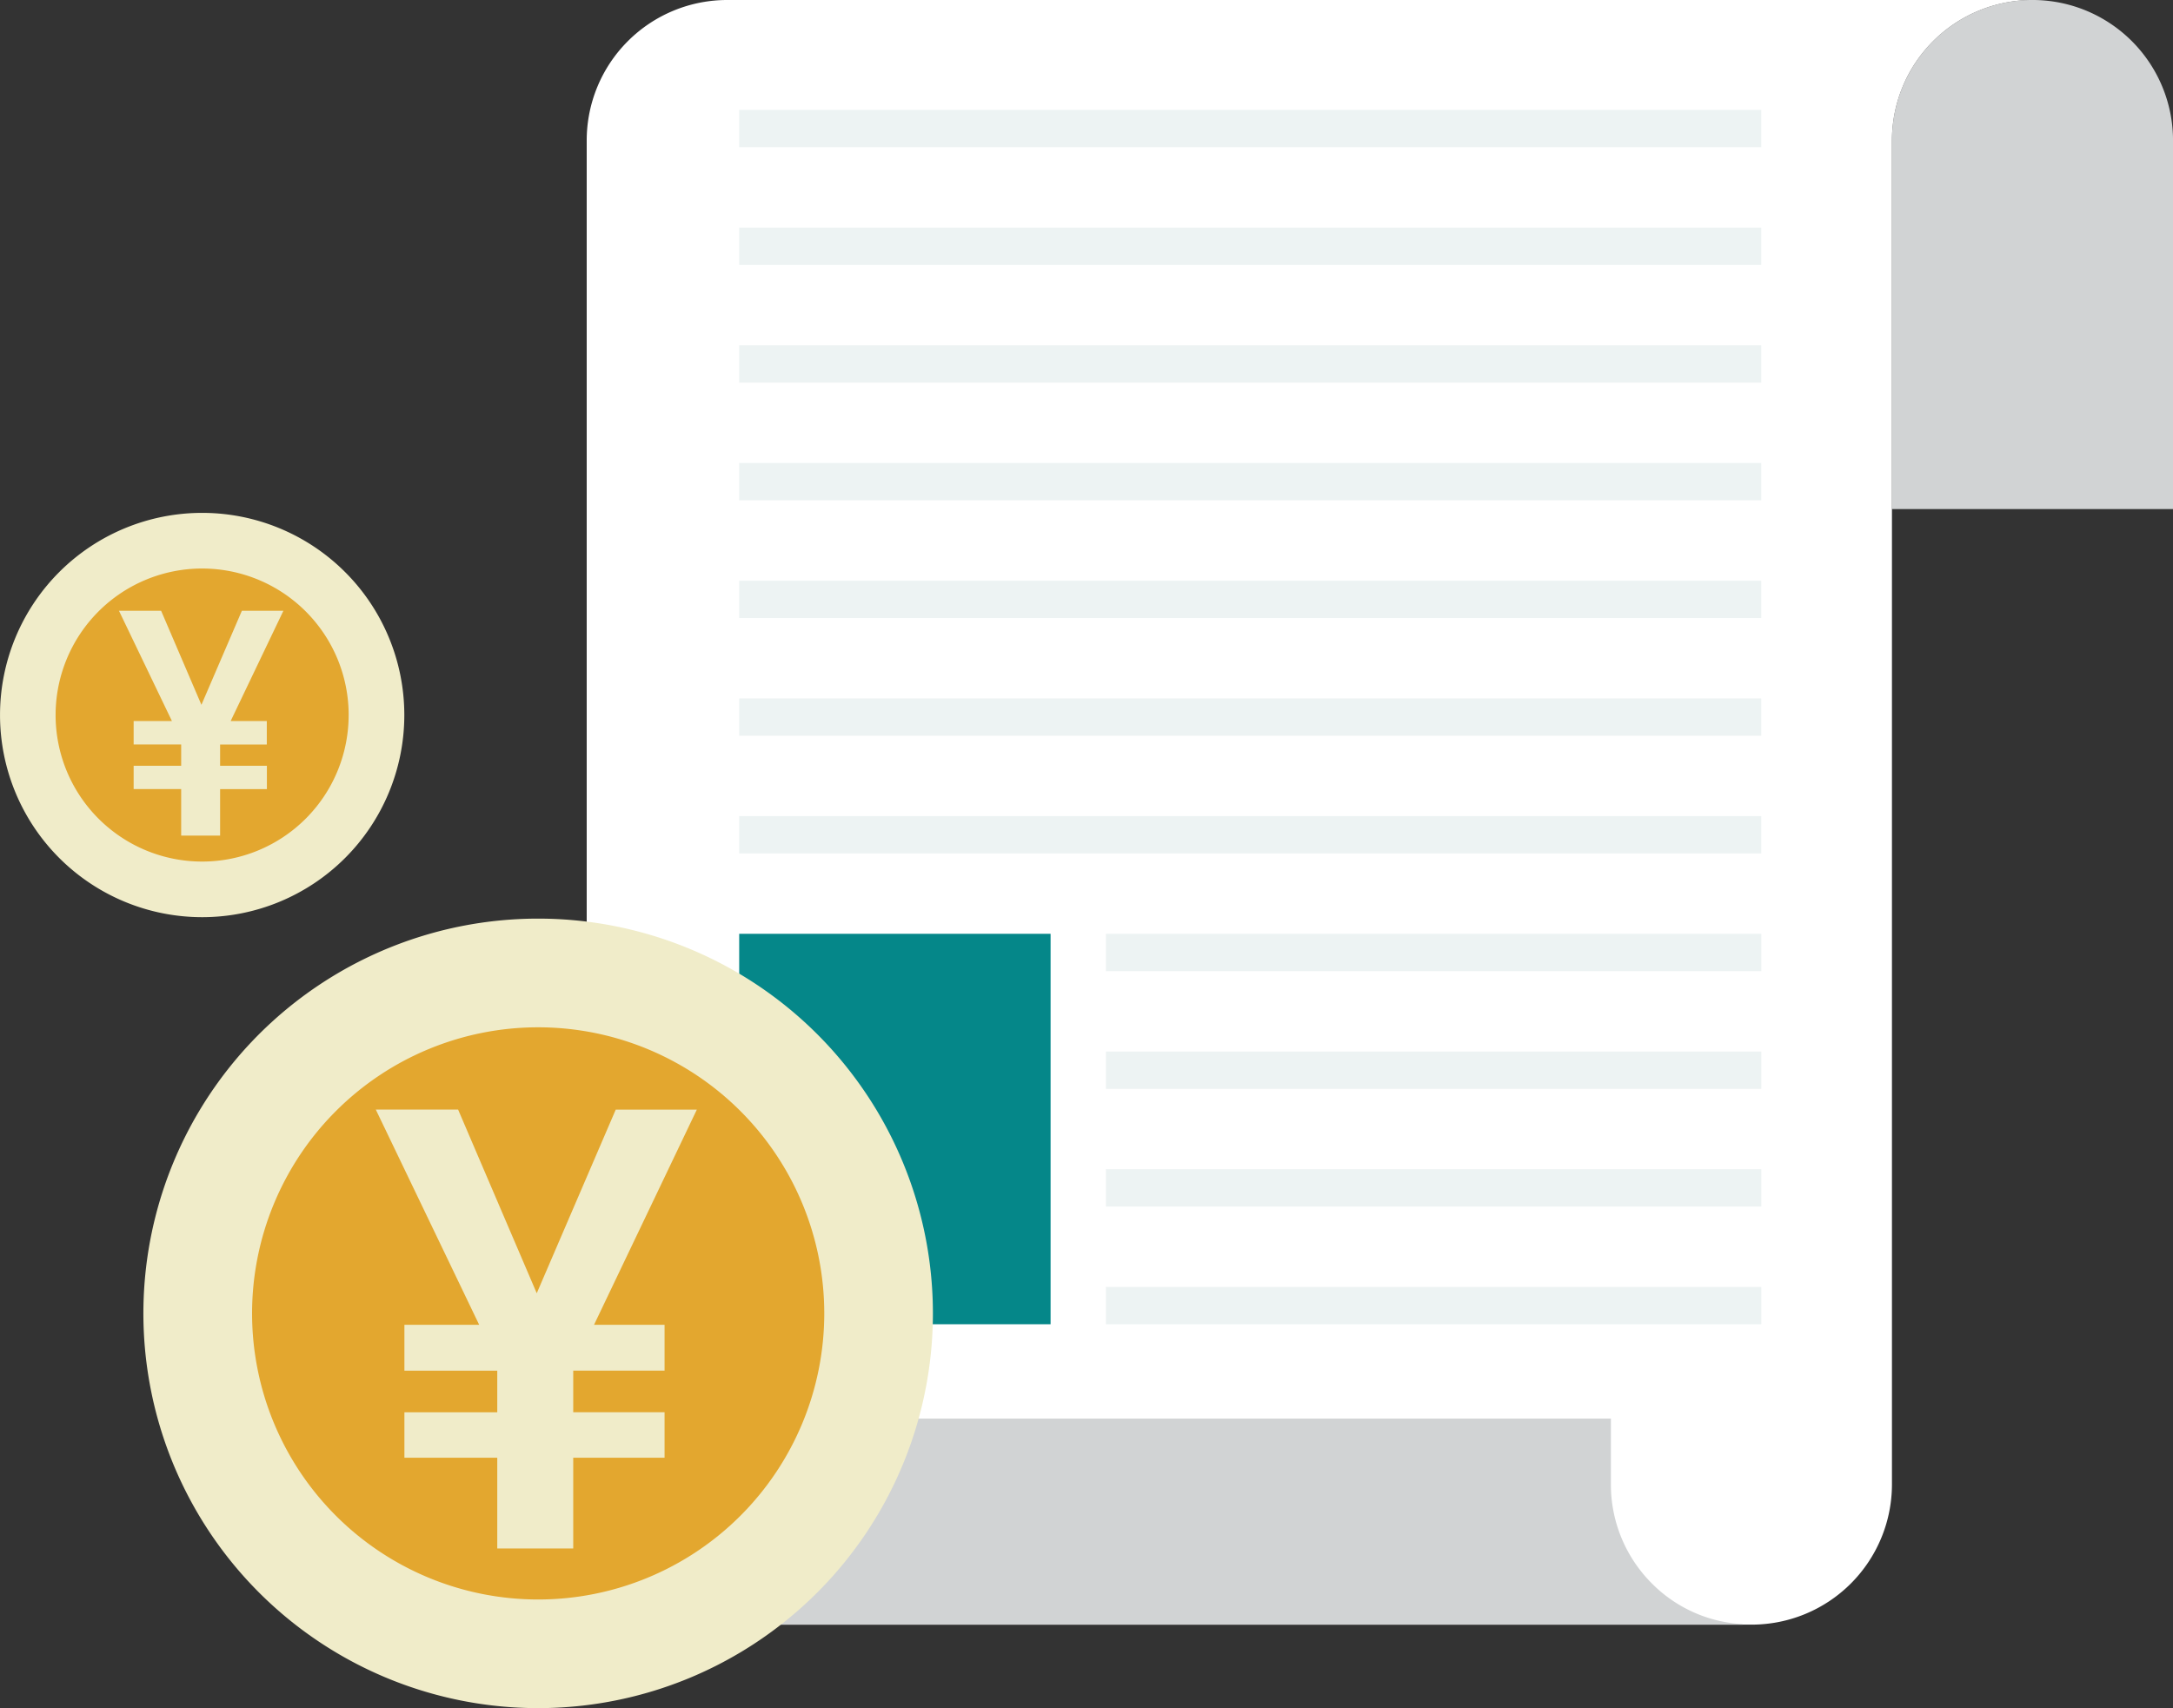 <svg id="price_icon" xmlns="http://www.w3.org/2000/svg" width="93.167" height="73.234" viewBox="0 0 93.167 73.234">
  <rect x="0" y="0" width="93.167" height="73.234" fill="#333333" stroke="none"/>
  <path id="パス_3098" data-name="パス 3098" d="M137.839,6.025v15.8H125.788V6.025a6.025,6.025,0,1,1,12.051,0" transform="translate(-44.671)" fill="#d1d3d4"/>
  <path id="パス_3099" data-name="パス 3099" d="M101,0A6.025,6.025,0,0,0,94.97,6.025V63.638a6.018,6.018,0,0,1-6.017,6.017H39.008V6.025A6.024,6.024,0,0,1,45.033,0Z" transform="translate(-13.853)" fill="#fff"/>
  <path id="パス_3100" data-name="パス 3100" d="M85.036,103.126v.024H35.1a6.016,6.016,0,0,1-6.025-6.025v-2.81H79.392v2.81a5.99,5.99,0,0,0,1.762,4.263,5.924,5.924,0,0,0,3.881,1.739" transform="translate(-10.325 -33.494)" fill="#d1d3d4"/>
  <path id="合体_3" data-name="合体 3" d="M-4729.932,10772.183v-1.6h28.1v1.6Zm0-5.047v-1.6h28.1v1.6Zm0-5.045v-1.6h28.1v1.6Zm0-5.047v-1.6h28.1v1.6Zm-15.723-5.048v-1.6h43.82v1.6Zm0-5.045v-1.6h43.82v1.6Zm0-5.047v-1.6h43.82v1.6Zm0-5.048v-1.6h43.82v1.6Zm0-5.044v-1.6h43.82v1.6Zm0-5.048v-1.6h43.82v1.6Zm0-5.047v-1.6h43.82v1.6Z" transform="translate(4777.347 -10715.406)" fill="#edf3f3" stroke="rgba(0,0,0,0)" stroke-miterlimit="10" stroke-width="1"/>
  <rect id="長方形_21668" data-name="長方形 21668" width="13.351" height="16.74" transform="translate(31.693 40.036)" fill="#058789"/>
  <path id="パス_3101" data-name="パス 3101" d="M43.384,78A16.925,16.925,0,1,1,26.46,61.075,16.924,16.924,0,0,1,43.384,78" transform="translate(-3.386 -21.69)" fill="#f0ecc9"/>
  <path id="パス_3102" data-name="パス 3102" d="M41.292,80.565A12.266,12.266,0,1,1,29.025,68.3,12.267,12.267,0,0,1,41.292,80.565" transform="translate(-5.952 -24.255)" fill="#e3a72f"/>
  <path id="パス_3103" data-name="パス 3103" d="M31.885,81.647l3.386-7.871h3.477L34.341,83h3.024v1.964H33.449v1.784h3.916V88.7H33.449v3.89H30.192V88.7H26.211V86.752h3.981V84.968H26.211V83h3.206l-4.433-9.228h3.529Z" transform="translate(-8.872 -26.2)" fill="#f0ecc9"/>
  <path id="パス_3104" data-name="パス 3104" d="M17.335,42.771A8.667,8.667,0,1,1,8.668,34.1a8.667,8.667,0,0,1,8.667,8.667" transform="translate(0 -12.111)" fill="#f0ecc9"/>
  <path id="パス_3105" data-name="パス 3105" d="M16.262,44.085A6.282,6.282,0,1,1,9.981,37.8a6.282,6.282,0,0,1,6.282,6.282" transform="translate(-1.314 -13.425)" fill="#e3a72f"/>
  <path id="パス_3106" data-name="パス 3106" d="M11.446,44.639l1.734-4.031h1.78L12.7,45.334h1.549v1.006H12.247v.914h2.006v1H12.247v1.993H10.578V48.253H8.54v-1h2.038v-.914H8.54V45.334h1.641l-2.27-4.726H9.718Z" transform="translate(-2.81 -14.421)" fill="#f0ecc9"/>
</svg>
